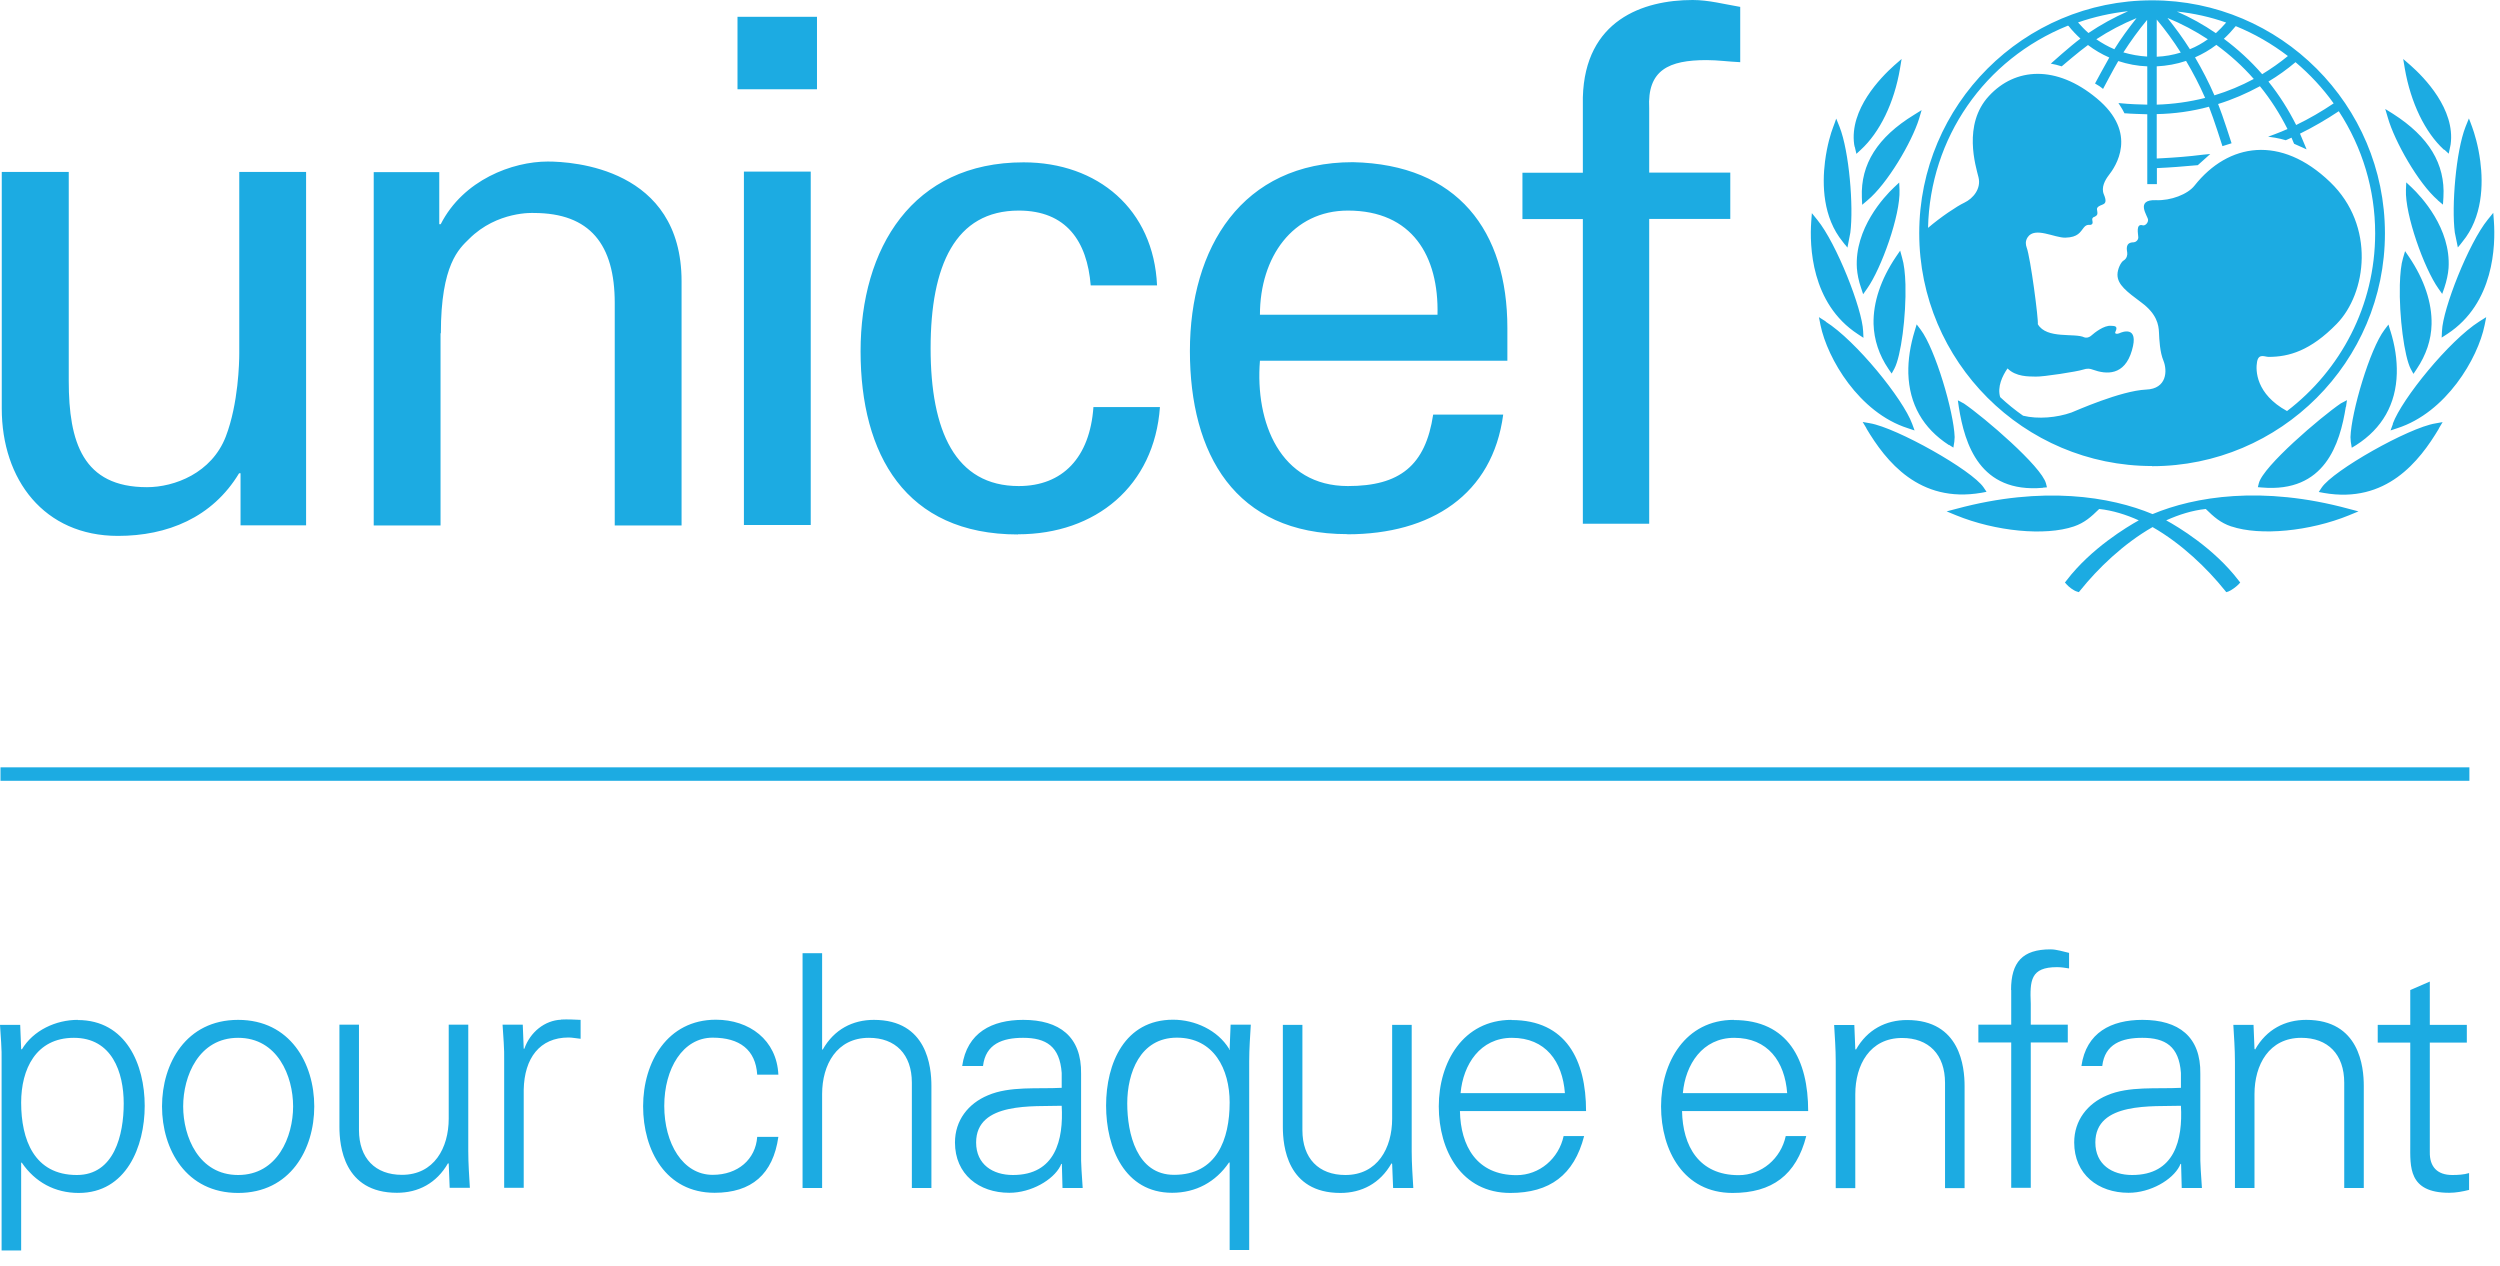 <svg width="156" height="79" viewBox="0 0 156 79" fill="none" xmlns="http://www.w3.org/2000/svg">
<path d="M149.16 20.65L149.1 20.45L149.04 20.25L148.79 20.58C147.88 21.78 146.72 25.71 146.67 27.28L146.69 27.57L146.75 27.94L147.03 27.77C148.65 26.73 149.51 25.22 149.56 23.3C149.58 22.45 149.45 21.56 149.16 20.64V20.65ZM152.18 26.74L152.3 26.54L152.42 26.34L151.97 26.42C150.3 26.69 145.59 29.35 144.87 30.43L144.69 30.7L145.01 30.76C148.9 31.44 150.97 28.79 152.19 26.74H152.18ZM127.48 30.43L127.73 30.41L127.67 30.17C127.4 29.11 123.81 26.04 122.55 25.18L122.17 24.98L122.2 25.19L122.23 25.4C122.6 27.73 123.54 30.78 127.47 30.44L127.48 30.43ZM146.39 25.39L146.42 25.18L146.45 24.97L146.07 25.17C144.81 26.03 141.21 29.1 140.95 30.16L140.89 30.4L141.14 30.42C145.07 30.76 146.01 27.71 146.38 25.38L146.39 25.39ZM137.3 67.01C137.34 64.68 135.94 63.64 133.69 63.64C131.74 63.64 130.18 64.43 129.88 66.52H131.18C131.34 65.14 132.4 64.76 133.68 64.76C135.12 64.76 135.97 65.29 136.09 66.95V67.88C134.61 67.96 132.84 67.76 131.48 68.35C130.26 68.86 129.43 69.91 129.43 71.29C129.43 73.28 130.93 74.43 132.82 74.43C134.2 74.43 135.56 73.62 136 72.77L136.06 72.63H136.1L136.14 74.13H137.4C137.36 73.44 137.28 72.63 137.3 71.84V67.01ZM133.04 73.32C131.8 73.32 130.75 72.67 130.75 71.29C130.75 68.73 134.36 69.06 136.09 69C136.21 71.13 135.7 73.32 133.05 73.32H133.04ZM143.91 63.64C142.59 63.64 141.43 64.23 140.72 65.49L140.68 65.45L140.62 63.95H139.36C139.4 64.64 139.46 65.45 139.46 66.24V74.13H140.68V68.27C140.68 66.44 141.59 64.76 143.6 64.76C145.26 64.76 146.28 65.79 146.28 67.56V74.13H147.5V67.76C147.5 66.58 147.24 63.64 143.91 63.64ZM151.62 71.88V65.06H153.93V63.95H151.62V61.25L150.4 61.78V63.95H148.37V65.06H150.4V71.41C150.4 72.79 150.26 74.43 152.83 74.43C153.24 74.43 153.68 74.35 154.07 74.25V73.2C153.74 73.3 153.38 73.32 153.02 73.32C152.09 73.32 151.6 72.81 151.62 71.88ZM0.03 47.88V48.72H154.09V47.88H0.03ZM149.32 26.45L149.17 26.86L149.59 26.72C152.64 25.74 154.62 22.37 155.04 20.29L155.09 20.04L155.14 19.79L154.71 20.06C152.82 21.26 149.88 24.89 149.31 26.44L149.32 26.45ZM153.37 15.44L153.52 15.26L153.66 15.08C154.91 13.56 154.96 11.51 154.77 10.07C154.64 9.05 154.39 8.28 154.26 7.92L154.16 7.65L154.06 7.39L153.85 7.91C153.25 9.44 152.97 12.87 153.18 14.51L153.37 15.44ZM125.5 61.77V63.94H123.45V65.05H125.5V74.12H126.72V65.05H129.03V63.94H126.72V62.64C126.66 61.18 126.7 60.35 128.36 60.35C128.6 60.35 128.87 60.39 129.11 60.43V59.46C128.74 59.38 128.34 59.24 127.95 59.24C126.21 59.24 125.49 60.03 125.49 61.78L125.5 61.77ZM152.11 12.49L152.44 12.77L152.47 12.3C152.59 10.23 151.56 8.53 149.32 7.1L149.08 6.95L148.84 6.8L149 7.34C149.42 8.82 150.91 11.45 152.12 12.49H152.11ZM150.08 15.66L149.95 16.1C149.83 16.49 149.77 17.07 149.75 17.77C149.7 19.75 150.03 22.25 150.43 23.02L150.6 23.33L150.8 23.03C151.39 22.15 151.71 21.21 151.73 20.23C151.76 18.9 151.28 17.45 150.33 16.04L150.2 15.85L150.07 15.66H150.08ZM116.46 26.73C117.68 28.78 119.76 31.42 123.64 30.75L123.96 30.69L123.78 30.42C123.06 29.34 118.35 26.69 116.68 26.41L116.23 26.33L116.35 26.53L116.47 26.73H116.46ZM152.39 18.35L152.53 17.95C152.67 17.52 152.76 17.12 152.79 16.73C152.95 14.25 151.07 12.25 150.49 11.7L150.32 11.54L150.15 11.38L150.13 11.85C150.07 13.4 151.26 16.74 152.16 18.01L152.4 18.35H152.39ZM152.37 21.06L152.71 20.84C155.65 18.92 155.72 15.29 155.62 13.82L155.6 13.55L155.58 13.28L155.24 13.7C154.04 15.17 152.43 19.28 152.38 20.65L152.36 21.06H152.37ZM152.53 9.34L152.8 9.59L152.89 9.16L152.92 9.01C153.22 6.82 151.27 4.83 150.42 4.08L150.19 3.88L149.96 3.68L150.06 4.28C150.43 6.41 151.32 8.26 152.51 9.35L152.53 9.34ZM113.93 20.06L113.5 19.79L113.55 20.04L113.6 20.29C114.03 22.37 116 25.75 119.05 26.72L119.47 26.86L119.32 26.45C118.75 24.89 115.81 21.26 113.92 20.07L113.93 20.06ZM121.62 27.76L121.89 27.93L121.95 27.56L121.97 27.27C121.92 25.71 120.76 21.78 119.85 20.57L119.6 20.24L119.54 20.44L119.48 20.64C119.2 21.55 119.06 22.45 119.08 23.3C119.14 25.22 119.99 26.72 121.61 27.77L121.62 27.76ZM139.24 32.85C141.03 33.45 144.12 33.16 146.59 32.15L147.17 31.91L146.56 31.75C141.15 30.28 136.93 30.99 134.32 32.08C131.71 30.99 127.49 30.29 122.08 31.75L121.47 31.91L122.05 32.15C124.52 33.16 127.61 33.46 129.41 32.85C130.08 32.62 130.49 32.25 130.99 31.76C131.83 31.85 132.66 32.11 133.46 32.47C132.74 32.87 130.48 34.22 128.96 36.21L128.85 36.35L128.97 36.48C129.09 36.62 129.39 36.85 129.59 36.91L129.72 36.95L129.81 36.84C130.9 35.48 132.5 33.93 134.32 32.89C136.14 33.93 137.74 35.48 138.83 36.84L138.92 36.95L139.05 36.91C139.24 36.84 139.54 36.61 139.67 36.48L139.79 36.35L139.68 36.21C138.15 34.21 135.89 32.86 135.17 32.47C135.97 32.11 136.79 31.85 137.64 31.76C138.14 32.25 138.55 32.62 139.23 32.85H139.24ZM116.91 20.22C116.94 21.2 117.25 22.15 117.84 23.02L118.04 23.31L118.21 23C118.62 22.23 118.95 19.73 118.9 17.75C118.88 17.05 118.81 16.47 118.69 16.08L118.57 15.64L118.44 15.83L118.31 16.02C117.36 17.43 116.88 18.87 116.91 20.21V20.22ZM118.34 11.55L118.17 11.71C117.59 12.26 115.71 14.26 115.87 16.74C115.9 17.12 115.98 17.53 116.13 17.96L116.26 18.36L116.5 18.02C117.4 16.75 118.59 13.42 118.53 11.86L118.51 11.39L118.34 11.55ZM94.32 63.64C91.3 63.64 89.78 66.28 89.78 69.04C89.78 71.8 91.2 74.44 94.24 74.44C96.7 74.44 98.22 73.33 98.85 70.89H97.57C97.27 72.29 96.07 73.33 94.63 73.33C92.14 73.33 91.14 71.5 91.1 69.33H98.97C98.97 66.15 97.73 63.65 94.32 63.65V63.64ZM94.34 64.76C96.45 64.76 97.5 66.24 97.65 68.21H91.14C91.3 66.43 92.36 64.76 94.35 64.76H94.34ZM4.85 63.64C3.49 63.64 2.07 64.29 1.36 65.49L1.32 65.45L1.26 63.95H0C0.04 64.64 0.12 65.45 0.1 66.24V78.03H1.32V72.55H1.36C2.19 73.77 3.43 74.44 4.91 74.44C7.87 74.44 9.03 71.56 9.03 69C9.03 66.44 7.87 63.65 4.85 63.65V63.64ZM4.79 73.32C2.13 73.32 1.32 71.11 1.32 68.8C1.32 66.73 2.23 64.76 4.61 64.76C6.99 64.76 7.72 66.91 7.72 68.86C7.72 70.81 7.13 73.32 4.8 73.32H4.79ZM88.09 63.95H86.87V69.81C86.87 71.64 85.96 73.32 83.95 73.32C82.29 73.32 81.27 72.29 81.27 70.52V63.95H80.05V70.32C80.05 71.5 80.31 74.44 83.64 74.44C84.96 74.44 86.12 73.85 86.83 72.59L86.87 72.63L86.93 74.13H88.19C88.15 73.44 88.09 72.63 88.09 71.84V63.95ZM7.36 33.44C10.44 33.44 13.25 32.3 14.92 29.53H15.01V32.78H19.1V10.73H14.93V22.06C14.93 22.59 14.88 25.18 14.09 27.24C13.21 29.52 10.89 30.4 9.17 30.4C5.17 30.4 4.29 27.59 4.29 23.77V10.73H0.11V25.49C0.11 29.93 2.75 33.44 7.36 33.44ZM27.51 20.79C27.51 16.49 28.65 15.52 29.27 14.91C31.03 13.15 33.31 13.29 33.31 13.29C36.82 13.29 38.36 15.26 38.36 18.91V32.79H42.53V17.55C42.53 10.48 35.72 10.08 34.18 10.08C31.98 10.08 28.91 11.22 27.5 13.99H27.41V10.74H23.32V32.79H27.49V20.8L27.51 20.79ZM46.42 32.76H50.59V10.71H46.42V32.76ZM14.86 63.64C11.61 63.64 10.11 66.36 10.11 69.04C10.11 71.72 11.61 74.44 14.86 74.44C18.11 74.44 19.61 71.72 19.61 69.04C19.61 66.36 18.11 63.64 14.86 63.64ZM14.86 73.32C12.4 73.32 11.43 70.93 11.43 69.04C11.43 67.15 12.4 64.76 14.86 64.76C17.32 64.76 18.29 67.15 18.29 69.04C18.29 70.93 17.32 73.32 14.86 73.32ZM54.53 63.64C53.21 63.64 52.05 64.23 51.34 65.49H51.3V59.48H50.08V74.13H51.3V68.27C51.3 66.44 52.21 64.76 54.22 64.76C55.88 64.76 56.9 65.79 56.9 67.56V74.13H58.12V67.76C58.12 66.58 57.86 63.64 54.53 63.64ZM29.22 63.94H28V69.8C28 71.63 27.09 73.31 25.08 73.31C23.42 73.31 22.4 72.28 22.4 70.51V63.94H21.18V70.31C21.18 71.49 21.44 74.43 24.77 74.43C26.09 74.43 27.24 73.84 27.96 72.58L28 72.62L28.06 74.12H29.32C29.28 73.43 29.22 72.62 29.22 71.83V63.94ZM76.73 65.44V65.5H76.69V65.44C75.98 64.28 74.56 63.63 73.2 63.63C70.18 63.63 69.02 66.35 69.02 68.99C69.02 71.63 70.18 74.43 73.14 74.43C74.62 74.43 75.86 73.76 76.69 72.54H76.73V78H77.95V66.23C77.95 65.44 78.01 64.63 78.05 63.94H76.79L76.73 65.44ZM73.26 73.31C70.93 73.31 70.34 70.73 70.34 68.85C70.34 66.97 71.13 64.75 73.44 64.75C75.75 64.75 76.73 66.72 76.73 68.79C76.73 71.1 75.92 73.31 73.26 73.31ZM44.47 64.75C46.15 64.75 47.15 65.5 47.25 67.06H48.57C48.47 64.89 46.76 63.63 44.67 63.63C41.65 63.63 40.13 66.27 40.13 69.03C40.13 71.79 41.55 74.43 44.59 74.43C46.9 74.43 48.24 73.27 48.57 70.94H47.25C47.15 72.34 46.05 73.31 44.47 73.31C42.6 73.31 41.45 71.34 41.45 69.01C41.45 66.68 42.61 64.75 44.47 64.75ZM35.01 63.63C34 63.67 33.08 64.4 32.72 65.44H32.68L32.62 63.94H31.36C31.4 64.63 31.48 65.44 31.46 66.23V74.12H32.68V67.99C32.72 66.04 33.67 64.74 35.48 64.74C35.72 64.74 35.99 64.8 36.23 64.82V63.64C35.83 63.62 35.42 63.6 35.01 63.62V63.63ZM115.93 20.85L116.28 21.08L116.26 20.67C116.21 19.29 114.6 15.19 113.4 13.72L113.06 13.3L113.04 13.57L113.02 13.84C112.92 15.31 112.99 18.93 115.93 20.85ZM116.18 12.31L116.2 12.78L116.53 12.5C117.76 11.48 119.29 8.89 119.75 7.41L119.91 6.87L119.67 7.02L119.43 7.17C117.16 8.56 116.1 10.24 116.18 12.31ZM115.74 9.17L115.84 9.6L116.11 9.35C117.3 8.26 118.2 6.41 118.56 4.28L118.66 3.68L118.43 3.88L118.2 4.08C117.35 4.84 115.4 6.83 115.7 9.01L115.73 9.16L115.74 9.17ZM108.19 63.64C105.17 63.64 103.65 66.28 103.65 69.04C103.65 71.8 105.07 74.44 108.11 74.44C110.57 74.44 112.09 73.33 112.71 70.89H111.43C111.13 72.29 109.93 73.33 108.49 73.33C106 73.33 105 71.5 104.96 69.33H112.83C112.83 66.15 111.59 63.65 108.18 63.65L108.19 63.64ZM108.21 64.76C110.32 64.76 111.37 66.24 111.52 68.21H105.01C105.17 66.43 106.23 64.76 108.22 64.76H108.21ZM134.29 29.09C142.3 29.09 148.82 22.57 148.82 14.56C148.82 6.55 142.3 0.02 134.29 0.02C126.28 0.02 119.76 6.54 119.76 14.55C119.76 22.56 126.28 29.08 134.29 29.08V29.09ZM145.62 6.45C144.88 6.95 144.09 7.41 143.28 7.8C142.8 6.84 142.22 5.93 141.55 5.09C142.15 4.73 142.72 4.32 143.24 3.88C144.14 4.64 144.94 5.5 145.62 6.45ZM142.76 3.5C142.26 3.91 141.72 4.29 141.16 4.63C140.45 3.81 139.64 3.07 138.77 2.42C139.03 2.18 139.28 1.91 139.51 1.63C140.67 2.1 141.76 2.73 142.77 3.5H142.76ZM140.63 4.93C139.85 5.35 139.03 5.69 138.18 5.95C137.83 5.14 137.42 4.35 136.97 3.58C137.44 3.37 137.88 3.12 138.3 2.8C139.15 3.42 139.94 4.13 140.63 4.92V4.93ZM138.91 1.41C138.71 1.64 138.5 1.86 138.27 2.07C137.5 1.54 136.69 1.09 135.84 0.72C136.9 0.83 137.93 1.06 138.92 1.41H138.91ZM137.77 2.45C137.42 2.7 137.05 2.91 136.65 3.07C136.23 2.4 135.75 1.75 135.25 1.12C136.13 1.48 136.98 1.93 137.77 2.45ZM134.58 1.22C135.12 1.87 135.62 2.55 136.08 3.28C135.59 3.43 135.09 3.52 134.58 3.54V1.21V1.22ZM134.58 4.14C135.2 4.11 135.82 4 136.41 3.8C136.85 4.54 137.25 5.31 137.6 6.11C136.61 6.36 135.6 6.5 134.58 6.53V4.14ZM133.98 1.25V3.53C133.48 3.5 132.98 3.41 132.5 3.27C132.95 2.57 133.44 1.89 133.98 1.24V1.25ZM131.93 3.07C131.53 2.9 131.16 2.69 130.81 2.45C131.6 1.93 132.44 1.49 133.32 1.13C132.83 1.75 132.35 2.4 131.93 3.08V3.07ZM132.77 0.71C131.91 1.09 131.09 1.54 130.32 2.06C130.08 1.85 129.87 1.63 129.67 1.4C130.67 1.05 131.71 0.82 132.77 0.7V0.71ZM129.08 1.62C129.3 1.9 129.55 2.16 129.82 2.41C129.24 2.83 127.97 3.97 127.97 3.97C127.97 3.97 128.14 4 128.3 4.04C128.41 4.07 128.65 4.14 128.65 4.14C128.65 4.14 129.76 3.19 130.29 2.81C130.7 3.12 131.14 3.38 131.62 3.59C131.37 4.02 130.73 5.21 130.73 5.21C130.73 5.21 130.88 5.3 131.01 5.38C131.14 5.47 131.23 5.55 131.23 5.55C131.23 5.55 131.92 4.24 132.18 3.81C132.76 4 133.37 4.12 133.99 4.14V6.53C133.65 6.53 132.77 6.49 132.41 6.45L132.19 6.43L132.31 6.62C132.4 6.76 132.48 6.89 132.54 7.02L132.57 7.07H132.63C132.89 7.1 133.69 7.12 133.99 7.13V11.49H134.59V10.49C135.48 10.45 136.21 10.39 137.1 10.31H137.14L137.92 9.61L137.49 9.65C136.55 9.77 135.72 9.83 134.97 9.87L134.58 9.89V7.12C135.67 7.1 136.77 6.95 137.84 6.66C138.13 7.38 138.68 9.12 138.68 9.12L139.25 8.94C139.25 8.94 138.7 7.21 138.41 6.49C139.32 6.21 140.19 5.83 141.02 5.38C141.69 6.2 142.26 7.1 142.74 8.05C142.31 8.25 141.53 8.53 141.53 8.53C142.16 8.6 142.63 8.75 142.63 8.75C142.63 8.75 142.85 8.66 142.99 8.59C143.04 8.71 143.15 8.97 143.15 8.97L143.93 9.32L143.84 9.1C143.84 9.1 143.58 8.48 143.52 8.34C144.35 7.93 145.16 7.46 145.94 6.94C147.42 9.21 148.21 11.84 148.21 14.56C148.21 19.08 146.05 23.1 142.71 25.65C140.77 24.59 140.74 23.12 140.84 22.58C140.94 22.03 141.32 22.27 141.56 22.27C142.83 22.27 144.17 21.89 145.81 20.21C147.67 18.31 148.25 14.1 145.4 11.36C142.32 8.4 139.05 8.92 136.94 11.58C136.51 12.13 135.45 12.53 134.54 12.49C133.19 12.44 134.04 13.5 134.04 13.72C134.04 13.94 133.83 14.1 133.71 14.06C133.25 13.93 133.43 14.61 133.43 14.81C133.43 15.01 133.24 15.12 133.14 15.12C132.57 15.12 132.73 15.63 132.74 15.77C132.76 15.91 132.71 16.14 132.52 16.25C132.34 16.35 132.13 16.8 132.13 17.14C132.13 17.76 132.7 18.19 133.64 18.89C134.58 19.59 134.7 20.26 134.72 20.74C134.74 21.22 134.78 21.99 135 22.51C135.25 23.13 135.22 24.26 133.92 24.31C132.33 24.38 129.5 25.65 129.26 25.74C128.36 26.06 127.17 26.17 126.24 25.94C125.74 25.59 125.26 25.2 124.81 24.78C124.62 24.14 124.95 23.45 125.27 22.99C125.8 23.52 126.59 23.49 127.03 23.5C127.48 23.52 129.65 23.18 129.96 23.07C130.27 22.97 130.41 23 130.6 23.07C131.43 23.37 132.57 23.46 133.03 21.87C133.5 20.28 132.4 20.72 132.26 20.79C132.12 20.86 131.93 20.84 132 20.71C132.2 20.3 131.9 20.35 131.73 20.33C131.29 20.29 130.7 20.76 130.51 20.93C130.32 21.1 130.13 21.08 130.06 21.05C129.47 20.76 127.71 21.18 127.16 20.23C127.21 19.97 126.71 16.1 126.46 15.43C126.41 15.29 126.36 15.05 126.53 14.8C126.98 14.13 128.21 14.85 128.88 14.83C129.68 14.81 129.81 14.47 130.03 14.2C130.24 13.94 130.4 14.08 130.51 14.01C130.66 13.92 130.51 13.73 130.57 13.62C130.62 13.52 130.68 13.57 130.82 13.45C130.96 13.33 130.8 13.07 130.87 12.97C131.07 12.67 131.61 12.91 131.28 12.13C131.1 11.7 131.35 11.24 131.59 10.93C131.98 10.43 133.48 8.32 130.83 6.13C128.31 4.04 125.75 4.21 124.11 5.99C122.46 7.77 123.29 10.38 123.46 11.07C123.63 11.76 123.14 12.38 122.57 12.65C122.12 12.86 121.09 13.55 120.31 14.22C120.43 8.62 123.83 3.7 129.04 1.6L129.08 1.62ZM50.98 5.57V1.05H46.02V5.57H50.98ZM115.13 15.26L115.28 15.45L115.46 14.52C115.67 12.88 115.39 9.45 114.79 7.92L114.58 7.4L114.49 7.66L114.39 7.93C114.25 8.29 114.01 9.06 113.88 10.08C113.7 11.52 113.74 13.56 114.99 15.09L115.13 15.27V15.26ZM84.07 33.34C89.3 33.34 93.14 30.86 93.8 25.87H89.43C88.95 29.06 87.34 30.33 84.11 30.33C79.88 30.33 78.31 26.36 78.62 22.51H94.06V20.47C94.06 14.4 90.96 10.26 84.42 10.12C77.48 10.12 74.25 15.48 74.25 21.9C74.25 28.32 77.05 33.33 84.07 33.33V33.34ZM84.11 13.14C88.12 13.14 89.79 15.98 89.7 19.64H78.62C78.62 16.05 80.66 13.14 84.11 13.14ZM119 63.65C117.68 63.65 116.52 64.24 115.81 65.5L115.77 65.46L115.71 63.96H114.45C114.49 64.65 114.55 65.46 114.55 66.25V74.14H115.77V68.28C115.77 66.45 116.68 64.77 118.69 64.77C120.35 64.77 121.37 65.8 121.37 67.57V74.14H122.59V67.77C122.59 66.59 122.33 63.65 119 63.65ZM63.52 33.34C68.37 33.34 72.03 30.33 72.38 25.4H68.23C68.01 28.55 66.31 30.33 63.57 30.33C59.6 30.33 58.07 26.88 58.07 21.73C58.07 16.58 59.6 13.14 63.57 13.14C66.54 13.14 67.84 15.06 68.06 17.81H72.2C71.99 13.06 68.5 10.13 63.87 10.13C56.93 10.13 53.7 15.49 53.7 21.92C53.7 28.35 56.49 33.35 63.52 33.35V33.34ZM67.46 67.01C67.5 64.68 66.1 63.64 63.85 63.64C61.9 63.64 60.34 64.43 60.04 66.52H61.34C61.5 65.14 62.56 64.76 63.84 64.76C65.28 64.76 66.13 65.29 66.25 66.95V67.88C64.77 67.96 63 67.76 61.64 68.35C60.42 68.86 59.59 69.91 59.59 71.29C59.59 73.28 61.09 74.43 62.98 74.43C64.36 74.43 65.72 73.62 66.16 72.77L66.22 72.63H66.26L66.3 74.13H67.56C67.52 73.44 67.44 72.63 67.46 71.84V67.01ZM63.2 73.32C61.96 73.32 60.91 72.67 60.91 71.29C60.91 68.73 64.52 69.06 66.25 69C66.37 71.13 65.86 73.32 63.21 73.32H63.2ZM98.76 32.68H102.91V13.66H107.97V10.77H102.91V6.76C102.78 4.36 104.14 3.75 106.49 3.75C107.19 3.75 107.89 3.85 108.59 3.88V0.43C107.58 0.26 106.62 0 105.62 0C102.52 0 98.9 1.26 98.77 6.07V10.78H95V13.67H98.77V32.7L98.76 32.68Z" fill="#1CABE2"/>
</svg>
